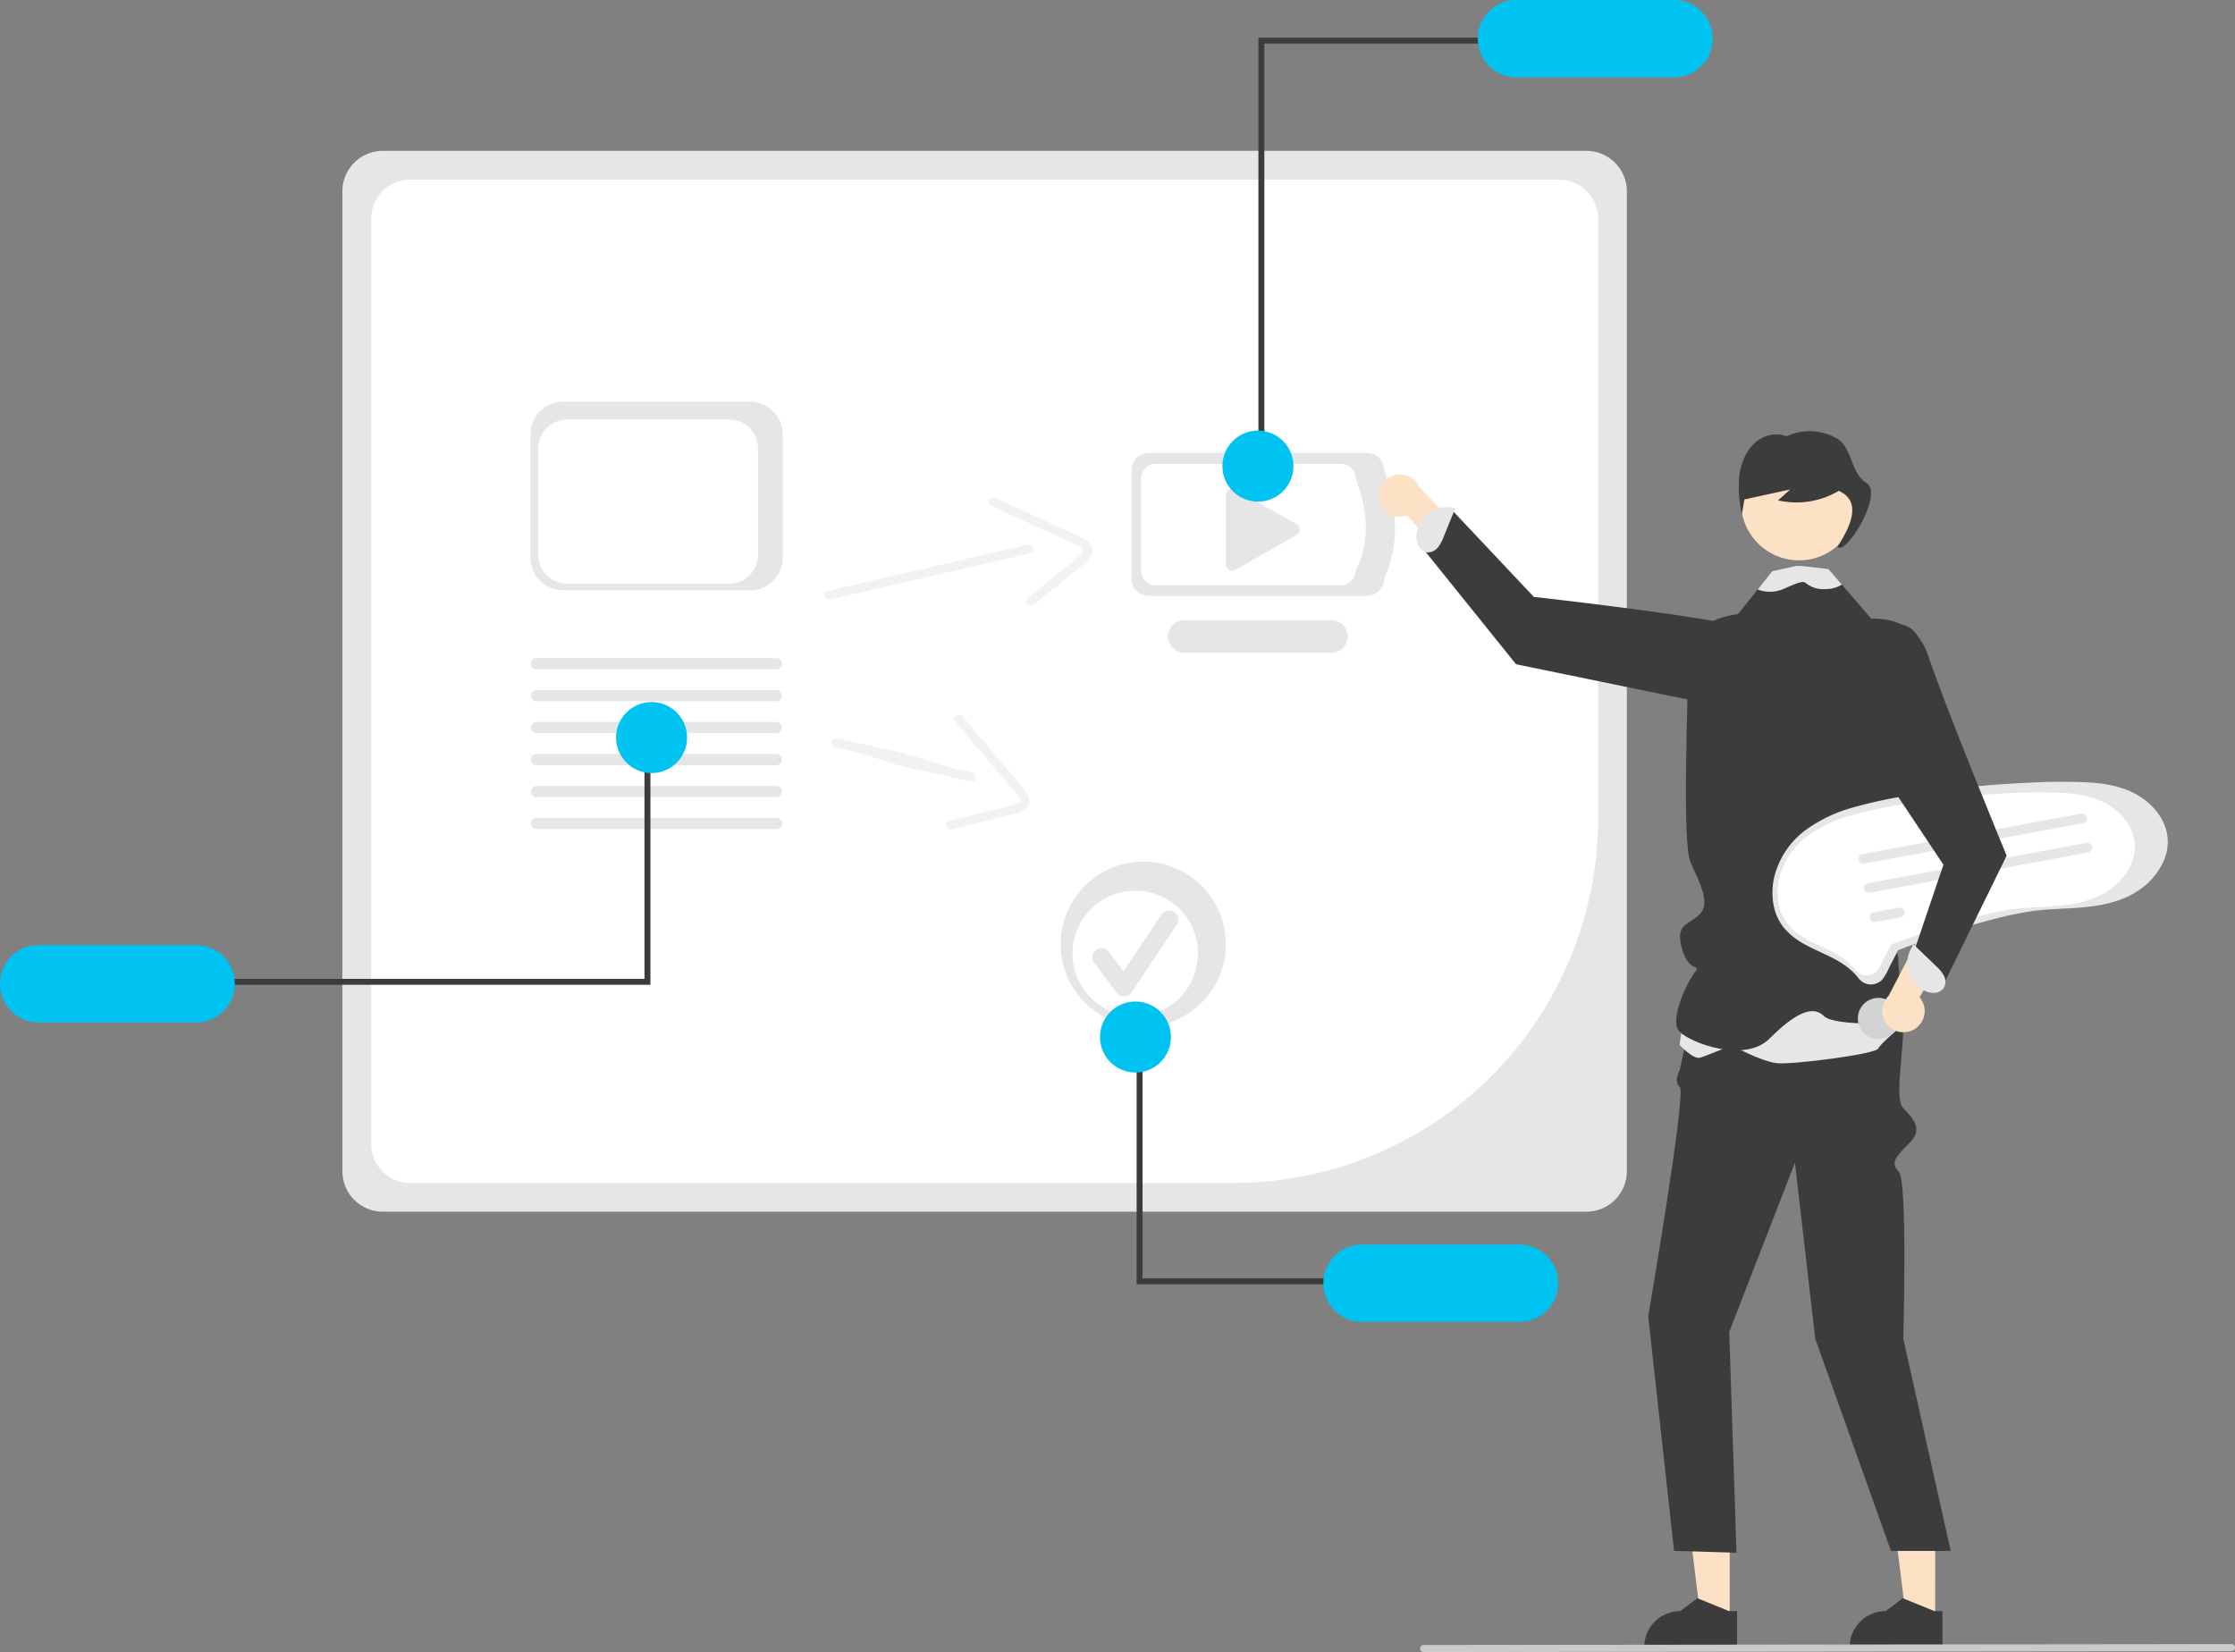 <svg xmlns="http://www.w3.org/2000/svg" width="751.957" height="555.868" viewBox="0 0 751.957 555.868">
  <rect x="0" y="0" width="751.957" height="555.868" fill="#808080" stroke="none"/>
  <g id="unterrichtsraeume" transform="translate(0.001)">
    <path id="Pfad_222" data-name="Pfad 222" d="M757.765,579.763H352.83a13.625,13.625,0,0,1-13.609-13.609V236.431a13.625,13.625,0,0,1,13.609-13.609H757.765a13.625,13.625,0,0,1,13.609,13.609V566.154A13.625,13.625,0,0,1,757.765,579.763Z" transform="translate(-224.025 -172.066)" fill="#e6e6e6"/>
    <path id="Pfad_223" data-name="Pfad 223" d="M362.011,232.509A13.124,13.124,0,0,0,348.9,245.618V556.975a13.124,13.124,0,0,0,13.109,13.108H639.174A122.66,122.66,0,0,0,761.695,447.562V245.618a13.124,13.124,0,0,0-13.109-13.109Z" transform="translate(-224.025 -172.066)" fill="#fff"/>
    <path id="Pfad_224" data-name="Pfad 224" d="M683.925,372.54H610.5a5.782,5.782,0,0,1-5.776-5.776V330.219a5.782,5.782,0,0,1,5.776-5.776h73.424a5.782,5.782,0,0,1,5.776,5.776c4.543,12.932,5.189,25.221,0,36.545a5.782,5.782,0,0,1-5.776,5.776Z" transform="translate(-224.025 -172.066)" fill="#e6e6e6"/>
    <path id="Pfad_225" data-name="Pfad 225" d="M675.226,369.008H612.845a4.913,4.913,0,0,1-4.907-4.907V333.052a4.913,4.913,0,0,1,4.907-4.907h62.382a4.913,4.913,0,0,1,4.907,4.907c4.21,11.058,4.887,21.521,0,31.049a4.913,4.913,0,0,1-4.907,4.907Z" transform="translate(-224.025 -172.066)" fill="#fff"/>
    <path id="Pfad_226" data-name="Pfad 226" d="M671.862,391.683H622.4a5.488,5.488,0,0,1-.02-10.975h49.482a5.488,5.488,0,1,1,0,10.975Z" transform="translate(-224.025 -172.066)" fill="#e6e6e6"/>
    <path id="Pfad_227" data-name="Pfad 227" d="M638.606,336.528a2.153,2.153,0,0,0-2.146,2.149v23.261a2.145,2.145,0,0,0,3.208,1.864L660.2,352.1a2.144,2.144,0,0,0-.01-3.733l-20.53-11.555a2.142,2.142,0,0,0-1.053-.278Z" transform="translate(-224.025 -172.066)" fill="#e6e6e6"/>
    <path id="Pfad_229" data-name="Pfad 229" d="M687.995,340.212a7.1,7.1,0,0,0,9.517,5.28l29.275,34.056,3.706-12.572-29.023-31.157a7.136,7.136,0,0,0-13.475,4.393Z" transform="translate(-224.025 -172.066)" fill="#fce1c5"/>
    <path id="Pfad_230" data-name="Pfad 230" d="M581.955,545.239h-9.688l-4.609-37.369h14.3Z" fill="#fce1c5"/>
    <path id="Pfad_231" data-name="Pfad 231" d="M805.721,714.141l-10.344-4.207-.3-.122-5.711,4.329A12.161,12.161,0,0,0,777.211,726.3v.4h31.237V714.141Z" transform="translate(-224.025 -172.066)" fill="#3c3c3c"/>
    <path id="Pfad_232" data-name="Pfad 232" d="M651.067,545.239h-9.688L636.77,507.87h14.3Z" fill="#fce1c5"/>
    <path id="Pfad_233" data-name="Pfad 233" d="M874.833,714.141l-10.344-4.207-.3-.122-5.711,4.329A12.161,12.161,0,0,0,846.323,726.3v.4H877.56V714.141Z" transform="translate(-224.025 -172.066)" fill="#3c3c3c"/>
    <path id="Pfad_234" data-name="Pfad 234" d="M852.227,494.155s12.152,12.642,12.152,23.029-3.038,24.65,0,27.772,6.835,6.919,2.278,11.476-6.835,6.835-3.8,9.873,1.519,56.2,1.519,56.2l15.949,71.39H860.234l-25.475-71.391-6.835-59.239-22.105,56.96,2.441,74.282-21.006-.613-8.7-78.985s12.911-75.134,10.633-77.06,0-5.813,0-5.813l6.076-28.77Z" transform="translate(-224.025 -172.066)" fill="#3c3c3c"/>
    <path id="Pfad_235" data-name="Pfad 235" d="M828.435,404.522s4.132-16.282-14.9-20.95-73.449-10.665-73.449-10.665l-27.5-29.18-9.318,13.532,30.827,38.308,73.043,15Z" transform="translate(-224.025 -172.066)" fill="#3c3c3c"/>
    <path id="Pfad_236" data-name="Pfad 236" d="M707.794,356.262a12.889,12.889,0,0,0,1.978-3.665l3.944-9.69-1.024-.043a10.23,10.23,0,0,0-12.1,9.316,6.661,6.661,0,0,0,.644,3.621,3.947,3.947,0,0,0,2.891,2.12A4.364,4.364,0,0,0,707.794,356.262Z" transform="translate(-224.025 -172.066)" fill="#e6e6e6"/>
    <path id="Pfad_237" data-name="Pfad 237" d="M791.388,507.149l-2.278,16.516s4.557,4.894,6.835,4.282,10.633-4.173,10.633-4.173,9.873,5.4,15.189,6.008,33.417-3.059,34.176-4.894,9.587-9.019,9.587-9.019l-3.511-20.955Z" transform="translate(-224.025 -172.066)" fill="#e6e6e6"/>
    <path id="Pfad_238" data-name="Pfad 238" d="M865.383,449.369s-1.929,15.926-.41,17.392-1.519,10.686-4.557,16.762,2.278,6.835,2.278,11.392,2.278,21.265,2.278,21.265S841.43,517.7,837.632,513.9s-9.873-.759-18.227,7.595-26.5,1.519-30.3-2.278,2.954-17.468,5.233-20.118-2.195.418-4.473-7.982,2.195-7.595,5.992-11.392,0-10.633-3.038-17.468-.759-57.72-.759-69.871,16.708-13.671,16.708-13.671l6.615-8.316,4.861-6.114,9.524-.38.251-.008,9.212-.372,4.473,5.21,9.873,11.5,11.392,2.278c9.114,3.038,6.835,22.025,6.835,22.025Z" transform="translate(-224.025 -172.066)" fill="#3c3c3c"/>
    <circle id="Ellipse_32" data-name="Ellipse 32" cx="19.522" cy="19.522" r="19.522" transform="translate(585.755 149.5)" fill="#fce1c5"/>
    <path id="Pfad_239" data-name="Pfad 239" d="M851.938,334.521c-5.37-3.293-4.682-11.9-9.855-14.91a18.424,18.424,0,0,0-17.032-.715c-3.644-1.559-8.01-.315-10.925,2.5s-4.493,6.968-4.959,11.145a41.707,41.707,0,0,0,.894,12.526l.869-4.949,15.39-3.364-4.087,3.672a27.956,27.956,0,0,0,20.437-3.2c6.7,3,5.486,9.749-.4,18.7C844.551,359.729,858.056,338.273,851.938,334.521Z" transform="translate(-224.025 -172.066)" fill="#3c3c3c"/>
    <path id="Pfad_240" data-name="Pfad 240" d="M843.708,368.736a1.534,1.534,0,0,1-.137.1,10.228,10.228,0,0,1-5.324,1.443,9.414,9.414,0,0,1-6.782-2.127c-.995-.942-4.952,1.048-7.549,2.149a11.459,11.459,0,0,1-8.529.1l4.861-6.114,8.011-1.776h2l8.976,1.017Z" transform="translate(-224.025 -172.066)" fill="#e6e6e6"/>
    <path id="Pfad_241" data-name="Pfad 241" d="M974.791,727.627l-271.75.307a1.191,1.191,0,1,1-.012-2.381h.012l271.75-.307a1.191,1.191,0,1,1,0,2.381Z" transform="translate(-224.025 -172.066)" fill="#cacaca"/>
    <path id="Pfad_242" data-name="Pfad 242" d="M425.383,155.694h-2V12.651H502.04v2H425.383Z" fill="#3c3c3c"/>
    <path id="Pfad_243" data-name="Pfad 243" d="M787.237,172.066h-53a13,13,0,0,0,0,26h53a13,13,0,0,0,0-26Z" transform="translate(-224.025 -172.066)" fill="#00c3f2"/>
    <circle id="Ellipse_33" data-name="Ellipse 33" cx="11.946" cy="11.946" r="11.946" transform="translate(411.277 144.889)" fill="#00c3f2"/>
    <path id="Pfad_244" data-name="Pfad 244" d="M503.3,373.788,555.7,361.661l15.042-3.481c1.882-.435,1.1-3.332-.782-2.9l-52.406,12.127-15.043,3.481c-1.882.435-1.1,3.332.782,2.9Z" transform="translate(-224.025 -172.066)" fill="#f2f2f2"/>
    <path id="Pfad_245" data-name="Pfad 245" d="M557.413,342.206l28.055,12.905a9.289,9.289,0,0,1,2.655,1.437c.774.758.211,1.488-.421,2.149a63.261,63.261,0,0,1-5.971,4.929l-11.952,9.717c-1.5,1.22.617,3.348,2.1,2.14l10.41-8.463,5.205-4.232c1.475-1.2,3.27-2.422,3.862-4.332,1.245-4.013-3.668-5.608-6.4-6.864l-12.217-5.62-13.8-6.349c-1.74-.8-3.281,1.776-1.528,2.583Z" transform="translate(-224.025 -172.066)" fill="#f2f2f2"/>
    <path id="Pfad_246" data-name="Pfad 246" d="M944.566,440.449c-5-3.389-11.07-4.648-17-5.075a182.409,182.409,0,0,0-20.252.024q-10.51.416-20.977,1.521t-20.817,2.9a153.823,153.823,0,0,0-18.331,4.012,49.2,49.2,0,0,0-15.852,7.655,28.072,28.072,0,0,0-9.315,12.325,22.891,22.891,0,0,0-.9,14.456,17.234,17.234,0,0,0,3.408,6.331,23.746,23.746,0,0,0,6.349,5.026c4.958,2.831,10.575,4.533,15.06,8.158a21.291,21.291,0,0,1,3.215,3.2,5.836,5.836,0,0,0,2.583,2.032,5.275,5.275,0,0,0,5.668-1.459,19.2,19.2,0,0,0,2.231-3.966L862,493.02a6.382,6.382,0,0,1,.591-1.141c.177-.211-.14,0-.079-.051.033-.031.1-.03.14-.054a3.431,3.431,0,0,1,.611-.234q3.282-1.252,6.594-2.425c8.149-2.9,16.4-5.581,24.774-7.75a119.858,119.858,0,0,1,13.1-2.74c5.716-.814,11.518-.72,17.26-1.276,6.182-.6,12.56-1.85,17.862-5.254a23.193,23.193,0,0,0,9.6-11.493,16.081,16.081,0,0,0,.8-7.116C952.56,448.052,949.01,443.462,944.566,440.449Z" transform="translate(-224.025 -172.066)" fill="#e6e6e6"/>
    <path id="Pfad_247" data-name="Pfad 247" d="M934.337,443.5c-4.517-3.062-10-4.2-15.367-4.586a164.827,164.827,0,0,0-18.3.021q-9.5.376-18.956,1.375t-18.811,2.62a138.993,138.993,0,0,0-16.565,3.626,44.456,44.456,0,0,0-14.325,6.918,25.368,25.368,0,0,0-8.418,11.138,20.686,20.686,0,0,0-.813,13.063,15.574,15.574,0,0,0,3.079,5.721,21.455,21.455,0,0,0,5.737,4.542c4.48,2.559,9.557,4.1,13.609,7.372a19.241,19.241,0,0,1,2.906,2.889,5.273,5.273,0,0,0,2.334,1.836,4.767,4.767,0,0,0,5.122-1.319,17.342,17.342,0,0,0,2.016-3.584l2.138-4.124a5.766,5.766,0,0,1,.534-1.031c.16-.191-.126,0-.072-.046.03-.028.092-.027.126-.049a3.094,3.094,0,0,1,.552-.212q2.966-1.131,5.959-2.191c7.364-2.625,14.817-5.044,22.388-7A108.34,108.34,0,0,1,901.044,478c5.165-.736,10.409-.65,15.6-1.153,5.586-.541,11.351-1.672,16.141-4.748a20.959,20.959,0,0,0,8.677-10.386,14.532,14.532,0,0,0,.724-6.43C941.561,450.373,938.352,446.226,934.337,443.5Z" transform="translate(-224.025 -172.066)" fill="#fff"/>
    <path id="Pfad_248" data-name="Pfad 248" d="M924.877,449.033l-73.6,13.575a1.628,1.628,0,1,1-.6-3.2l.01,0,73.6-13.575a1.628,1.628,0,0,1,.591,3.2Z" transform="translate(-224.025 -172.066)" fill="#e6e6e6"/>
    <path id="Pfad_249" data-name="Pfad 249" d="M926.69,458.862l-73.6,13.575a1.628,1.628,0,0,1-.6-3.2l.01,0,73.6-13.575a1.628,1.628,0,0,1,.591,3.2Z" transform="translate(-224.025 -172.066)" fill="#e6e6e6"/>
    <path id="Pfad_250" data-name="Pfad 250" d="M863.479,480.684l-8.577,1.582a1.628,1.628,0,0,1-.591-3.2l8.577-1.582a1.628,1.628,0,0,1,.591,3.2Z" transform="translate(-224.025 -172.066)" fill="#e6e6e6"/>
    <circle id="Ellipse_34" data-name="Ellipse 34" cx="6.921" cy="6.921" r="6.921" transform="matrix(0.983, -0.181, 0.181, 0.983, 623.921, 337.122)" fill="#d1d3d4"/>
    <path id="Pfad_251" data-name="Pfad 251" d="M476.366,370.688H413.5a11.021,11.021,0,0,1-11.008-11.008V318.248A11.021,11.021,0,0,1,413.5,307.24h62.866a11.021,11.021,0,0,1,11.008,11.008v41.433a11.021,11.021,0,0,1-11.008,11.008Z" transform="translate(-224.025 -172.066)" fill="#e6e6e6"/>
    <path id="Pfad_252" data-name="Pfad 252" d="M469.457,368.456H414.744a9.592,9.592,0,0,1-9.58-9.58V322.816a9.592,9.592,0,0,1,9.58-9.58h54.713a9.592,9.592,0,0,1,9.58,9.58v36.06a9.592,9.592,0,0,1-9.58,9.58Z" transform="translate(-224.025 -172.066)" fill="#fff"/>
    <path id="Pfad_253" data-name="Pfad 253" d="M485.221,408.017H404.555a1.882,1.882,0,0,1,0-3.764h80.666a1.882,1.882,0,0,1,0,3.764Z" transform="translate(-224.025 -172.066)" fill="#e6e6e6"/>
    <path id="Pfad_254" data-name="Pfad 254" d="M485.221,397.261H404.555a1.882,1.882,0,1,1,0-3.764h80.666a1.882,1.882,0,0,1,0,3.764Z" transform="translate(-224.025 -172.066)" fill="#e6e6e6"/>
    <path id="Pfad_255" data-name="Pfad 255" d="M485.221,418.772H404.555a1.882,1.882,0,1,1,0-3.764h80.666a1.882,1.882,0,0,1,0,3.764Z" transform="translate(-224.025 -172.066)" fill="#e6e6e6"/>
    <path id="Pfad_256" data-name="Pfad 256" d="M485.221,429.527H404.555a1.882,1.882,0,1,1,0-3.764h80.666a1.882,1.882,0,0,1,0,3.764Z" transform="translate(-224.025 -172.066)" fill="#e6e6e6"/>
    <path id="Pfad_257" data-name="Pfad 257" d="M485.221,440.283H404.555a1.882,1.882,0,1,1,0-3.764h80.666a1.882,1.882,0,0,1,0,3.764Z" transform="translate(-224.025 -172.066)" fill="#e6e6e6"/>
    <path id="Pfad_258" data-name="Pfad 258" d="M485.221,451.038H404.555a1.882,1.882,0,1,1,0-3.764h80.666a1.882,1.882,0,0,1,0,3.764Z" transform="translate(-224.025 -172.066)" fill="#e6e6e6"/>
    <path id="Pfad_259" data-name="Pfad 259" d="M216.83,254.306h2v77.043H74.173v-2H216.83Z" fill="#3c3c3c"/>
    <path id="Pfad_260" data-name="Pfad 260" d="M237.025,516.066h53a13,13,0,1,0,0-26h-53a13,13,0,0,0,0,26Z" transform="translate(-224.025 -172.066)" fill="#00c3f2"/>
    <circle id="Ellipse_35" data-name="Ellipse 35" cx="11.946" cy="11.946" r="11.946" transform="translate(207.277 236.22)" fill="#00c3f2"/>
    <path id="Pfad_261" data-name="Pfad 261" d="M504.992,423.551c17.539,3.728,13.077,4.455,30.616,8.183l15.1,3.21c1.889.4,2.406-2.554.516-2.956-17.539-3.728-13.077-4.455-30.616-8.183l-15.1-3.21c-1.889-.4-2.407,2.554-.516,2.956Z" transform="translate(-224.025 -172.066)" fill="#f2f2f2"/>
    <path id="Pfad_262" data-name="Pfad 262" d="M545.388,414.829l19.961,23.563a9.289,9.289,0,0,1,1.8,2.425c.381,1.015-.439,1.437-1.291,1.769a63.252,63.252,0,0,1-7.5,1.94l-14.941,3.748c-1.876.471-.858,3.295,1,2.829l13.013-3.265,6.507-1.632c1.843-.462,3.987-.812,5.332-2.292,2.826-3.109-.951-6.633-2.894-8.927l-8.693-10.261-9.819-11.591c-1.238-1.461-3.724.222-2.477,1.694Z" transform="translate(-224.025 -172.066)" fill="#f2f2f2"/>
    <circle id="Ellipse_36" data-name="Ellipse 36" cx="27.78" cy="27.78" r="27.78" transform="translate(356.872 289.915)" fill="#e6e6e6"/>
    <circle id="Ellipse_37" data-name="Ellipse 37" cx="21.119" cy="21.119" r="21.119" transform="translate(360.825 299.694)" fill="#fff"/>
    <path id="Pfad_263" data-name="Pfad 263" d="M602.18,507.338a3.089,3.089,0,0,1-2.472-1.236L592.13,496a3.09,3.09,0,0,1,4.942-3.71l0,0,4.958,6.611,12.735-19.1a3.09,3.09,0,1,1,5.142,3.428l-15.158,22.736a3.091,3.091,0,0,1-2.485,1.375Z" transform="translate(-224.025 -172.066)" fill="#e6e6e6"/>
    <path id="Pfad_264" data-name="Pfad 264" d="M868.075,518.379a7.1,7.1,0,0,0,1.794-10.734l22.306-38.978-13.088.711-19.658,37.772a7.136,7.136,0,0,0,8.646,11.23Z" transform="translate(-224.025 -172.066)" fill="#fce1c5"/>
    <path id="Pfad_265" data-name="Pfad 265" d="M842.951,381.753s23.624-7.595,29.7,10.633,26.5,67.593,26.5,67.593l-21.944,44.809-9.873-10.633,10.552-31.138-30.379-45.568Z" transform="translate(-224.025 -172.066)" fill="#3c3c3c"/>
    <path id="Pfad_266" data-name="Pfad 266" d="M877.961,500.212a12.89,12.89,0,0,0-2.671-3.2l-7.538-7.255-.419.935a10.23,10.23,0,0,0,4.168,14.687,6.661,6.661,0,0,0,3.6.744,3.947,3.947,0,0,0,3.041-1.9A4.364,4.364,0,0,0,877.961,500.212Z" transform="translate(-224.025 -172.066)" fill="#e6e6e6"/>
    <path id="Pfad_267" data-name="Pfad 267" d="M384.412,355.068h-2v77.043h67.657v-2H384.412Z" fill="#3c3c3c"/>
    <path id="Pfad_268" data-name="Pfad 268" d="M748.267,603.828a13.012,13.012,0,0,0-13-13h-53a13,13,0,0,0,0,26h53a13.012,13.012,0,0,0,13-13Z" transform="translate(-224.025 -172.066)" fill="#00c3f2"/>
    <circle id="Ellipse_38" data-name="Ellipse 38" cx="11.946" cy="11.946" r="11.946" transform="translate(370.073 336.982)" fill="#00c3f2"/>
  </g>
</svg>
